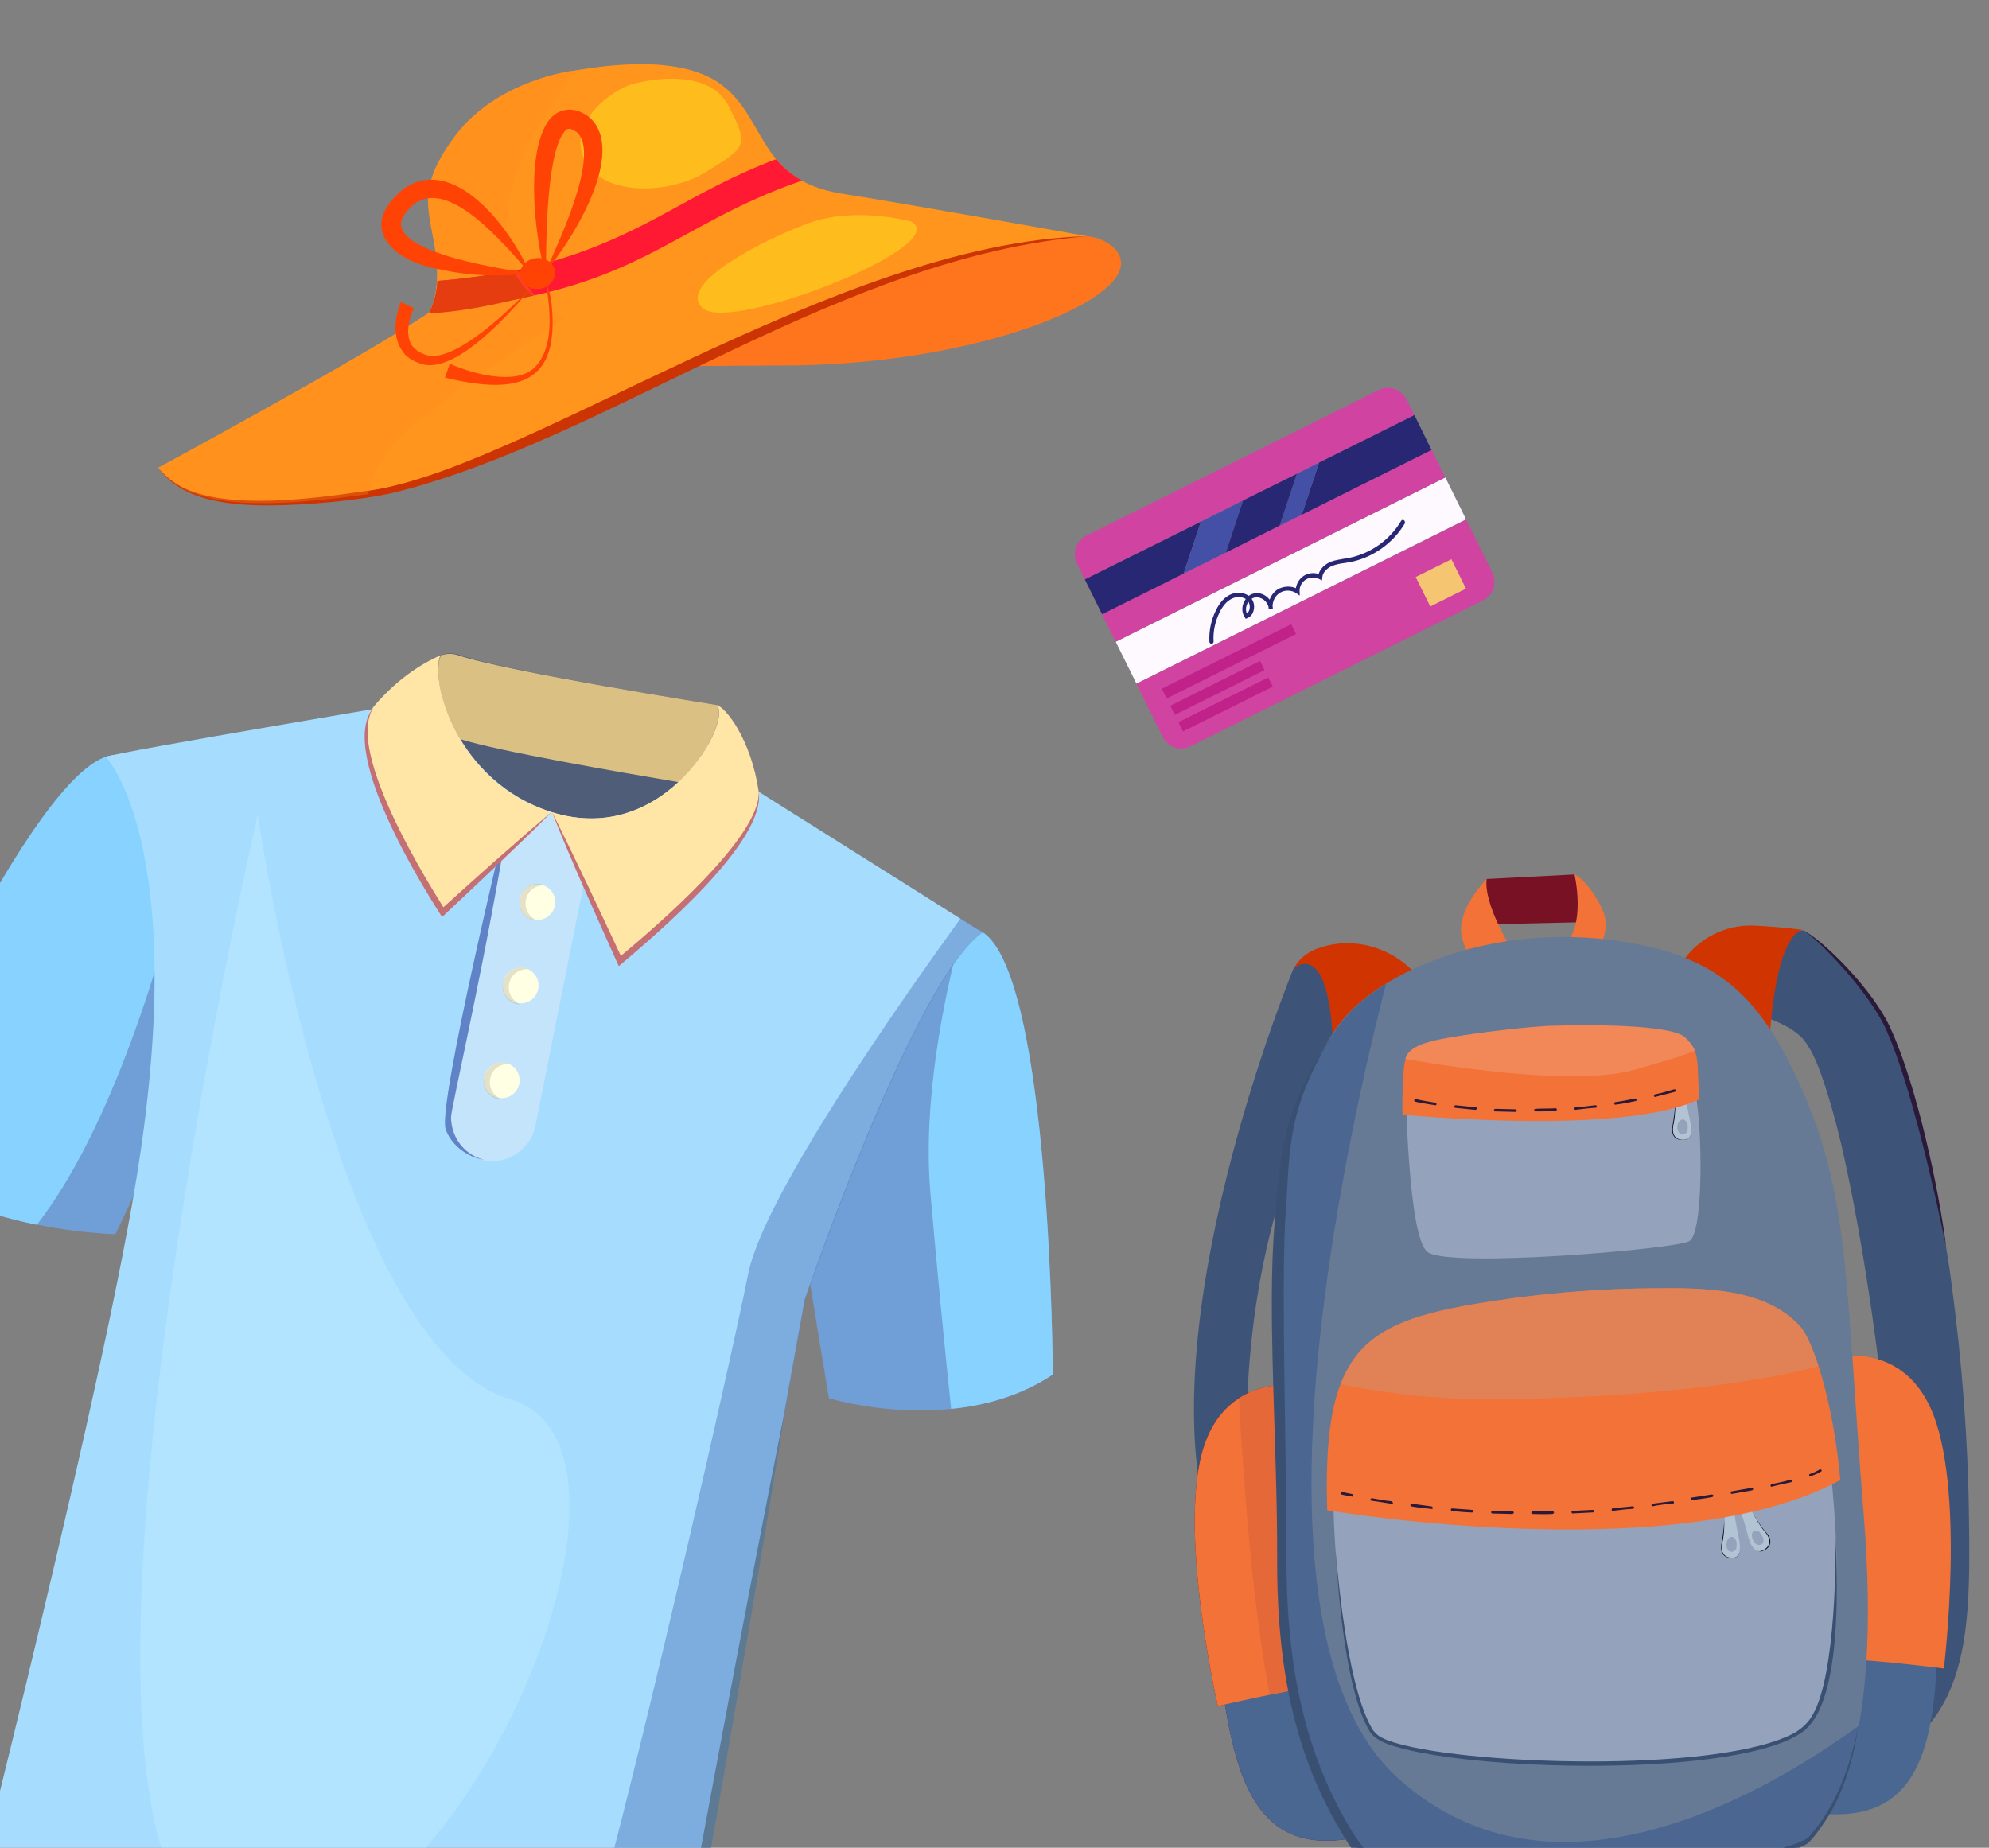 <svg width="423" height="393" viewBox="0 0 423 393" fill="none" xmlns="http://www.w3.org/2000/svg">
<rect x="0" y="0" width="423" height="393" fill="#808080" stroke="none"/>
<g clip-path="url(#clip0_32942_242257)">
<path d="M208.925 198.246C223.518 207.442 223.907 292.349 223.907 292.349C203.715 305.811 176.277 297.386 176.277 297.386L166.101 235.37C166.127 235.242 194.436 189.203 208.925 198.246Z" fill="#709ED6"/>
<path d="M208.926 198.246C223.519 207.442 223.908 292.349 223.908 292.349C217.126 296.871 209.496 298.952 202.277 299.646C200.889 286.544 199.27 269.922 197.856 253.609C196.237 234.316 200.577 212.607 204.738 197.141C206.331 197.193 207.744 197.475 208.926 198.246Z" fill="#88D2FF"/>
<path d="M-26.807 241.416C-26.807 241.416 6.69 163.419 23.671 160.669C40.652 157.919 48.798 211.381 48.798 211.381L24.549 262.505C24.549 262.505 -13.499 261.711 -26.807 241.416Z" fill="#709ED6"/>
<path d="M40.422 179.114C34.412 204.496 23.726 239.898 7.85 260.502C-4.096 258.114 -19.33 252.796 -26.807 241.416C-26.807 241.416 6.69 163.418 23.671 160.669C30.839 159.564 36.414 168.427 40.422 179.114Z" fill="#88D2FF"/>
<path d="M208.078 197.809C204.995 195.856 192.303 187.841 146.496 159.045L93.317 148.411C93.162 148.514 24.75 159.949 22.54 160.977C22.515 161.106 41.578 180.681 27.991 256.648C18.925 308.003 -10.999 424.921 -11.025 425.05C-11.025 425.05 31.623 470.314 138.212 458.363L171.113 276.449C175.993 262.062 196.286 206.672 208.926 198.245L208.078 197.809Z" fill="#A6DDFF"/>
<path opacity="0.58" d="M-10.896 425.076C-10.896 425.076 31.752 470.341 138.341 458.39L171.242 276.475C171.242 276.475 194.874 207.726 209.054 198.272L204.301 195.317C191.38 213.173 162.429 254.407 159.141 270.849C154.903 292.044 128.319 408.962 121.486 424.428C114.422 439.714 31.365 446.217 -10.896 425.076Z" fill="#5F89C6"/>
<path d="M102.904 246.779C107.914 247.781 112.846 244.492 113.848 239.483L126.947 173.972L108.707 170.324L95.608 235.836C94.581 240.974 97.895 245.778 102.904 246.779Z" fill="#C3E4FA"/>
<path d="M108.706 170.325C107.396 175.54 93.089 235.065 94.759 240.075C95.813 243.492 99.538 246.24 102.929 246.651C99.23 245.778 96.018 242.464 95.915 237.634C95.915 235.63 103.955 201.436 108.706 170.325Z" fill="#5F83C6"/>
<path d="M117.184 172.688C141.924 180.574 156.104 152.416 152.327 149.925C152.327 149.925 107.523 142.836 97.427 139.214C96.296 138.855 94.96 138.855 93.933 139.317C91.03 145.149 97.479 166.343 117.184 172.688Z" fill="#505D79"/>
<path d="M97.839 157.197C93.548 149.927 92.366 142.477 93.779 139.42C94.935 138.983 96.142 138.957 97.273 139.317C107.524 142.836 152.328 149.925 152.328 149.925C154.332 151.26 151.301 159.738 144.365 166.367C131.314 164.158 106.009 159.766 97.839 157.197Z" fill="#DBC083"/>
<path d="M117.184 172.688L131.803 204.466C131.803 204.466 162.99 179.442 161.345 168.292C159.701 157.143 154.254 150.309 152.327 149.924C156.232 152.442 141.796 180.548 117.184 172.688Z" fill="#FFE6A6"/>
<path d="M94.091 193.987L117.185 172.688C96.581 166.164 91.468 144.301 93.651 139.395C90.723 140.679 85.045 143.685 79.445 150.314C71.558 159.691 94.091 193.987 94.091 193.987Z" fill="#FFE6A6"/>
<path d="M113.537 195.604C111.48 195.192 110.145 193.191 110.557 191.134C110.968 189.077 112.969 187.742 115.027 188.154C117.084 188.565 118.418 190.566 118.007 192.624C117.596 194.681 115.594 196.015 113.537 195.604Z" fill="#FFFFE3"/>
<path opacity="0.4" d="M115.053 188.025C115.31 188.076 115.567 188.128 115.67 188.282C113.794 188.308 112.227 189.464 111.842 191.39C111.457 193.317 112.459 194.987 114.18 195.732C113.923 195.681 113.64 195.758 113.512 195.732C111.457 195.321 110.121 193.317 110.532 191.262C110.994 188.95 112.998 187.614 115.053 188.025Z" fill="#BCB49B"/>
<path d="M109.992 213.33C107.935 212.919 106.601 210.918 107.012 208.86C107.423 206.803 109.425 205.469 111.482 205.88C113.539 206.292 114.874 208.293 114.462 210.35C114.051 212.407 112.05 213.742 109.992 213.33Z" fill="#FFFFE3"/>
<path opacity="0.4" d="M111.483 205.88C111.74 205.932 111.997 205.983 112.099 206.137C110.224 206.163 108.657 207.319 108.272 209.246C107.912 211.044 108.888 212.843 110.61 213.588C110.353 213.536 110.07 213.613 109.942 213.588C107.886 213.177 106.55 211.173 106.961 209.118C107.424 206.805 109.427 205.469 111.483 205.88Z" fill="#BCB49B"/>
<path d="M105.961 233.497C103.904 233.086 102.569 231.085 102.981 229.027C103.392 226.97 105.393 225.636 107.451 226.047C109.508 226.459 110.842 228.46 110.431 230.517C110.02 232.574 108.018 233.909 105.961 233.497Z" fill="#FFFFE3"/>
<path opacity="0.4" d="M107.451 226.047C107.708 226.099 107.965 226.15 108.068 226.304C106.193 226.33 104.626 227.486 104.24 229.413C103.881 231.211 104.857 233.01 106.578 233.755C106.321 233.703 106.039 233.78 105.91 233.755C103.855 233.344 102.519 231.34 102.93 229.285C103.392 226.972 105.396 225.636 107.451 226.047Z" fill="#BCB49B"/>
<path d="M5.008 436.405C42.131 458.522 93.949 461.937 137.262 457.105C144.993 415.101 157.578 346.148 166.876 300.315C160.096 343.578 147.151 416.334 139.446 459.546C110.391 461.885 95.953 462.605 69.517 459.189C66.82 458.65 15.798 451.921 -11.024 425.05C-6.04 429.52 -0.619 433.142 5.008 436.405Z" fill="#5C7A93"/>
<path d="M132.035 203.309C139.408 197.169 161.963 177.9 161.346 168.292C163.068 179.056 138.997 199.224 131.598 205.493C127.256 195.808 121.501 183.168 117.339 172.584C122.118 182.089 127.924 194.472 132.035 203.309Z" fill="#C46F74"/>
<path d="M79.573 150.339C73.51 158.611 88.72 184.095 94.295 192.958C100.332 187.486 111.071 177.877 117.313 172.713C109.786 180.292 98.123 191.186 94.013 195.039C92.394 192.445 70.993 159.845 79.573 150.339Z" fill="#C46F74"/>
<path opacity="0.46" d="M54.809 173.307C54.809 173.307 71.179 286.524 108.507 297.595C145.965 308.691 92.2 427.923 47.935 411.457C3.515 395.095 54.809 173.307 54.809 173.307Z" fill="#C0EAFF"/>
</g>
<g clip-path="url(#clip1_32942_242257)">
<path d="M311.306 196.719L341.51 196.028L334.854 185.987L316.169 186.955L311.306 196.719Z" fill="#781123"/>
<path d="M321.554 202.092C321.554 202.092 315.462 192.349 316.168 186.955C316.168 186.955 310.441 192.718 310.718 198.061C310.995 203.404 317.826 210.485 317.826 210.485L321.554 202.092Z" fill="#F27238"/>
<path d="M334.853 185.987C334.853 185.987 337.401 197.116 332.561 200.975L335.199 209.584C335.199 209.584 341.993 201.142 341.508 196.028C341.241 192.981 337.434 187.165 334.853 185.987Z" fill="#F27238"/>
<path d="M401.141 217.756C396.027 207.853 384.907 198.371 383.459 197.899L381.923 197.87L361.748 212.363C363.214 213.161 380.446 215.876 384.156 221.916C384.282 222.237 385.098 223.179 385.723 224.677C385.717 224.568 388.278 229.574 391.635 243.613C397.712 269.975 403.938 316.117 402.655 342.095C401.986 350.329 398.05 358.952 397.653 359.738C393.103 367.08 385.473 372.067 377.338 375.769L377.76 379.683C382.941 380.289 387.83 379.489 392.788 377.92C418.64 369.364 419.147 349.549 418.74 322.675C418.543 306.177 417.252 289.735 415.093 273.447C413.055 257.372 407.145 230.017 401.141 217.756Z" fill="#3D5478"/>
<path d="M413.905 265.309C411.414 253.193 406.305 230.717 401.341 219.495C397.841 211.148 386.27 199.284 383.344 197.796C387.385 199.664 398.462 210.46 402.193 219.013C407.633 230.976 412.249 252.384 413.905 265.309Z" fill="#2B193A"/>
<path d="M290.143 384.551C290.143 384.551 272.558 370.812 257.801 327.08C243.045 283.347 275.084 206.03 275.084 206.03L276.633 204.2L287.514 202.762L290.721 211.779C290.721 211.779 274.991 238.069 268.776 268.238C262.116 300.398 265.115 335.01 273.538 349.551C281.961 364.093 294.047 366.856 294.047 366.856L290.143 384.551Z" fill="#3D5478"/>
<path d="M277.094 301.918C277.094 301.918 266.265 295.919 260.638 305.723C255.01 315.526 257.333 341.317 260.345 361.387C263.358 381.457 269.166 394.166 287.192 391.045C305.321 387.81 277.094 301.918 277.094 301.918Z" fill="#521760"/>
<path d="M280.47 295.184C280.47 295.184 262.015 290.018 256.122 307.379C250.228 324.739 258.998 362.879 258.998 362.879C258.998 362.879 287.137 356.172 291.506 358.023C295.771 359.989 280.47 295.184 280.47 295.184Z" fill="#8E0D0D"/>
<path d="M263.493 297.375C264.358 314.058 266.317 341.289 270.049 360.447C278.395 358.703 288.932 356.954 291.398 358.029C295.772 359.989 280.356 295.08 280.356 295.08C280.356 295.08 271.025 292.612 263.493 297.375Z" fill="#6D0B0B"/>
<path d="M277.096 301.918C277.096 301.918 266.267 295.919 260.64 305.723C255.012 315.526 257.335 341.317 260.347 361.387C263.36 381.457 269.168 394.166 287.193 391.045C305.323 387.81 277.096 301.918 277.096 301.918Z" fill="#4A6792"/>
<path d="M280.472 295.184C280.472 295.184 262.017 290.018 256.124 307.379C250.23 324.739 259 362.879 259 362.879C259 362.879 287.139 356.172 291.508 358.023C295.773 359.989 280.472 295.184 280.472 295.184Z" fill="#F27238"/>
<path d="M263.493 297.375C264.358 314.058 266.317 341.289 270.049 360.447C278.395 358.703 288.932 356.954 291.398 358.029C295.772 359.989 280.356 295.08 280.356 295.08C280.356 295.08 271.025 292.612 263.493 297.375Z" fill="#E56838"/>
<path d="M389.098 296.113C389.098 296.113 399.249 289.028 405.86 298.197C412.47 307.366 412.826 333.259 411.905 353.532C410.983 373.806 406.52 387.048 388.268 385.807C369.901 384.463 389.098 296.113 389.098 296.113Z" fill="#4A6792"/>
<path d="M385.044 289.763C385.044 289.763 402.866 282.717 410.522 299.376C418.179 316.035 413.399 354.876 413.399 354.876C413.399 354.876 384.717 351.115 380.563 353.407C376.524 355.803 385.044 289.763 385.044 289.763Z" fill="#F27238"/>
<path d="M275.084 206.03C275.084 206.03 284.898 196.666 283.46 234.459C283.172 241.581 306.237 217.317 306.237 217.317L305.199 214.2C301.701 203.776 290.222 197.92 279.907 201.844C277.549 202.841 276.19 204.114 275.084 206.03Z" fill="#D03400"/>
<path d="M355.189 210.516L353.844 216.271C353.844 216.271 375.98 245.955 375.907 238.196C375.525 196.999 383.454 197.79 383.454 197.79C383.454 197.79 379.038 197.144 373.437 196.888C364.863 196.348 357.164 202.105 355.189 210.516Z" fill="#D03400"/>
<path d="M347.779 200.732C333.283 197.985 318.33 199.088 304.581 204.392C296.527 207.543 288.23 212.346 283.565 219.585C272.002 237.458 274.483 247.279 271.873 258.238C269.264 269.197 272.822 308.262 272.436 334.63C272.049 360.999 280.896 383.718 290.013 394.726C299.129 405.733 379.74 396.745 384.512 391.578C389.279 386.301 400.419 372.932 396.376 322.413C392.334 271.893 393.511 254.448 382.745 230.626C374.457 212.36 365.816 204.171 347.779 200.732Z" fill="#667A95"/>
<path d="M297.378 378.273C264.166 348.398 283.737 252.485 294.755 209.275C290.296 212.021 286.416 215.392 283.681 219.689C272.117 237.562 274.598 247.383 271.989 258.341C269.264 269.197 272.823 308.262 272.436 334.631C272.05 360.999 280.897 383.719 290.013 394.726C299.13 405.733 379.741 396.745 384.513 391.578C387.31 388.481 392.469 382.31 395.295 367.076C375.654 381.323 330.475 408.045 297.378 378.273Z" fill="#4A6691"/>
<path d="M329.226 219.077C329.226 219.077 324.368 218.345 313.492 219.893C302.615 221.44 298.542 223.182 298.774 227.653C299.006 232.123 299.38 262.607 303.512 266.219C307.534 269.837 356.402 265.665 359.273 263.985C362.139 262.197 362.03 243.179 360.95 235.035C359.865 226.783 362.248 224.144 358.462 220.842C354.549 217.218 329.226 219.077 329.226 219.077Z" fill="#94A3BB"/>
<path d="M356.318 234.401C356.423 238.55 355.796 239.129 355.847 240.11C355.702 241.539 356.632 242.584 358.588 242.264C359.025 242.242 359.33 241.788 359.526 241.341C359.439 241.783 359.134 242.236 358.593 242.373C356.643 242.802 355.494 241.769 355.628 240.122C355.589 239.358 355.911 239.232 356.318 234.401Z" fill="#1A122D"/>
<path d="M359.356 238.07C358.932 236.234 358.44 233.088 358.44 233.088L356.387 233.632C356.387 233.632 356.355 237.242 355.91 239.233C355.46 241.115 356.2 242.716 358.484 242.379C359.899 242.197 359.78 239.907 359.356 238.07ZM356.98 238.74C357.274 238.069 358.137 237.805 358.614 238.546C358.97 239.074 359.015 239.947 358.83 240.612C358.433 241.398 357.346 241.564 356.973 240.708C356.611 240.071 356.675 239.193 356.98 238.74Z" fill="#B2C3D4"/>
<path d="M321.086 279.741C304.119 282.15 291.709 281.591 286.634 291.475C279.963 304.394 284.936 362.3 292.52 369.122C300.105 375.945 370.59 378.743 383.602 367.682C396.621 356.73 388.786 290.117 382.26 282.583C374.803 274.005 360.252 276.508 349.958 276.604C340.101 276.678 330.881 278.468 321.086 279.741Z" fill="#94A3BB"/>
<path d="M385.428 364.854C384.524 366.431 383.269 367.59 381.676 368.547C365.588 377.362 309.503 375.458 295.205 370.186C292.969 369.317 292.607 368.68 292.027 368.054C287.008 360.005 284.819 338.909 284 329.439C284.624 339.356 286.244 360.045 291.389 368.415C292.089 369.254 292.56 369.885 294.912 370.857C310.56 376.824 370.901 378.398 383.838 367.997C384.667 367.08 384.373 367.751 386.107 365.256C391.446 356.233 390.843 336.147 390.306 325.789C390.493 329.387 390.572 356.278 385.428 364.854Z" fill="#395072"/>
<path d="M358.341 220.63C354.549 217.218 331.112 219.526 331.112 219.526C331.112 219.526 324.321 219.55 313.335 221.104C302.459 222.651 298.716 222.299 298.544 227.446C298.427 229.42 298.149 232.496 298.277 237.081C313.906 238.458 347.31 240.334 361.435 233.808C360.723 226.41 361.909 223.943 358.341 220.63Z" fill="#F27238"/>
<path d="M358.342 220.63C354.549 217.218 329.509 218.188 329.509 218.188C329.509 218.188 324.368 218.345 313.383 219.899C304.79 221.109 299.688 222.03 298.869 225.243C311.472 227.432 335.973 230.863 347.633 227.526C353.138 225.929 357.677 224.709 360.461 223.472C360.082 222.507 359.382 221.669 358.342 220.63Z" fill="#F28757"/>
<path d="M366.732 323.293C366.837 327.442 366.21 328.022 366.261 329.003C366.116 330.432 367.046 331.477 369.002 331.157C369.439 331.134 369.744 330.681 369.94 330.234C369.853 330.675 369.548 331.128 369.007 331.266C367.058 331.695 365.908 330.661 366.042 329.014C366.003 328.251 366.325 328.125 366.732 323.293Z" fill="#1A122D"/>
<path d="M369.77 326.963C369.346 325.126 368.854 321.981 368.854 321.981L366.801 322.525C366.801 322.525 366.769 326.134 366.324 328.125C365.874 330.007 366.614 331.609 368.898 331.272C370.198 330.986 370.194 328.799 369.77 326.963ZM367.389 327.524C367.683 326.852 368.545 326.589 369.022 327.33C369.378 327.858 369.423 328.73 369.239 329.396C368.841 330.182 367.754 330.347 367.381 329.492C367.025 328.964 367.089 328.086 367.389 327.524Z" fill="#B2C3D4"/>
<path d="M372.678 321.782C374.515 325.514 375.291 325.692 375.779 326.651C376.496 327.816 376.236 329.142 374.407 329.783C373.976 329.915 373.527 329.719 373.183 329.409C373.527 329.719 373.981 330.024 374.528 329.995C376.472 329.457 376.945 328.012 376.101 326.525C375.63 325.893 375.302 325.91 372.678 321.782Z" fill="#1A122D"/>
<path d="M374.523 329.886C376.674 329.119 376.693 327.368 375.412 325.904C374.131 324.44 372.431 321.248 372.431 321.248L370.263 321.688C370.263 321.688 371.295 324.696 371.719 326.533C372.143 328.369 373.119 330.287 374.523 329.886ZM375.06 327.562C375.11 328.544 374.035 328.927 373.345 328.307C372.885 327.894 372.512 327.038 372.588 326.378C372.652 325.501 373.52 325.346 374.204 325.857C374.555 326.277 375.031 327.017 375.06 327.562Z" fill="#B2C3D4"/>
<path d="M391.379 314.8C390.014 299.018 385.811 285.569 383.013 282.325C375.556 273.746 361.651 273.92 351.357 274.017C341.5 274.09 331.677 274.818 321.992 276.085C291.209 280.414 281.113 284.326 282.258 321.22C298.611 323.871 360.477 331.598 391.379 314.8Z" fill="#F27238"/>
<path d="M383.013 282.325C375.557 273.747 361.651 273.921 351.357 274.017C341.5 274.09 331.677 274.818 321.992 276.085C301.327 279.015 289.961 281.681 285.141 294.395C292.898 296.07 305.145 297.731 317.958 297.614C348.294 297.354 374.094 294.158 386.726 290.551C385.425 286.573 384.064 283.583 383.013 282.325Z" fill="#E18256"/>
<path d="M384.79 390.579C378.866 396.79 298.286 404.246 290.624 393.819C288.636 391.408 286.965 388.761 285.507 385.994C276.195 369.093 273.584 350.424 273.584 331.4C273.507 302.432 272.558 277.772 273.287 260.132C274.446 244.438 273.274 236.627 283.675 219.579C273.108 235.542 272.405 243.122 271.09 260.027C269.428 278.7 271.679 307.337 271.611 331.393C271.53 350.967 274.147 369.746 283.694 386.963C289.482 397.158 290.75 400.482 317.278 400.747C339.855 400.889 379.597 396.096 384.639 391.899C386.101 390.511 388.543 386.886 389.545 385.085C392.65 379.457 394.3 373.249 395.289 366.966C393.349 376.032 390.587 384.047 384.79 390.579Z" fill="#395072"/>
<path d="M287.587 318.32C286.15 318.067 285.374 317.888 285.374 317.888C285.264 317.894 285.144 317.682 285.138 317.573C285.133 317.464 285.345 317.343 285.455 317.338C285.455 317.338 286.231 317.516 287.559 317.775C287.668 317.769 287.789 317.982 287.795 318.091C287.806 318.309 287.697 318.315 287.587 318.32Z" fill="#2B193A"/>
<path d="M335.648 321.842C335.211 321.865 334.774 321.888 334.446 321.905C334.337 321.91 334.222 321.807 334.211 321.589C334.205 321.48 334.309 321.365 334.418 321.359C335.839 321.286 337.259 321.212 338.68 321.139C338.789 321.133 339.013 321.231 339.019 321.34C339.025 321.449 338.927 321.672 338.817 321.678C337.615 321.74 336.632 321.791 335.648 321.842ZM330.179 322.016C328.759 322.09 327.333 322.055 325.906 322.019C325.797 322.025 325.682 321.922 325.671 321.703C325.665 321.594 325.769 321.48 325.988 321.468C327.414 321.504 328.834 321.43 330.26 321.466C330.37 321.46 330.485 321.563 330.496 321.781C330.392 321.896 330.289 322.011 330.179 322.016ZM342.964 321.354C342.855 321.36 342.74 321.256 342.734 321.147C342.728 321.038 342.826 320.814 342.936 320.809C344.35 320.626 345.771 320.552 347.186 320.37C347.295 320.364 347.519 320.462 347.525 320.571C347.531 320.68 347.433 320.904 347.323 320.909C345.794 320.989 344.379 321.171 342.964 321.354ZM321.634 322.022C321.524 322.028 321.524 322.028 321.634 322.022C320.208 321.987 318.781 321.951 317.355 321.916C317.246 321.921 317.131 321.818 317.12 321.6C317.114 321.491 317.327 321.371 317.436 321.365C318.862 321.4 320.289 321.436 321.715 321.471C321.824 321.466 321.939 321.569 321.95 321.787C321.847 321.902 321.743 322.016 321.634 322.022ZM351.459 320.367C351.349 320.373 351.234 320.269 351.229 320.16C351.223 320.051 351.321 319.827 351.43 319.822C352.955 319.633 354.26 319.457 355.675 319.274C355.784 319.268 356.008 319.366 356.014 319.475C356.02 319.584 355.922 319.808 355.813 319.813C354.283 319.893 352.868 320.075 351.459 320.367ZM313.071 321.7C311.645 321.665 310.213 321.521 308.781 321.376C308.672 321.382 308.557 321.278 308.546 321.06C308.54 320.951 308.644 320.837 308.862 320.825C310.294 320.97 311.72 321.005 313.152 321.15C313.261 321.144 313.376 321.247 313.388 321.465C313.284 321.58 313.18 321.695 313.071 321.7ZM359.827 319.059C359.718 319.064 359.603 318.961 359.597 318.852C359.592 318.743 359.69 318.519 359.799 318.513C361.323 318.325 362.732 318.033 364.038 317.856C364.147 317.851 364.371 317.949 364.377 318.058C364.383 318.167 364.285 318.39 364.175 318.396C362.766 318.688 361.351 318.87 359.827 319.059C359.937 319.053 359.937 319.053 359.827 319.059ZM368.305 317.745C368.196 317.75 368.081 317.647 368.075 317.538C368.07 317.429 368.168 317.205 368.277 317.199C369.795 316.902 371.21 316.719 372.51 316.433C372.619 316.428 372.844 316.525 372.849 316.635C372.855 316.744 372.757 316.967 372.648 316.973C371.238 317.265 369.824 317.447 368.305 317.745ZM304.486 320.943C303.054 320.798 301.622 320.654 300.185 320.4C300.076 320.406 299.955 320.194 299.949 320.085C299.944 319.976 300.157 319.855 300.266 319.85C301.698 319.994 303.135 320.247 304.458 320.398C304.567 320.392 304.687 320.604 304.693 320.713C304.808 320.817 304.704 320.931 304.486 320.943ZM376.772 316.213C376.662 316.218 376.547 316.115 376.542 316.006C376.536 315.897 376.634 315.673 376.743 315.667C378.262 315.37 379.671 315.078 380.856 314.689C380.965 314.683 381.19 314.781 381.195 314.89C381.201 314.999 381.103 315.223 380.994 315.228C379.694 315.514 378.284 315.806 376.772 316.213C376.766 316.104 376.772 316.213 376.772 316.213ZM295.993 319.852C294.446 319.604 293.009 319.351 291.686 319.201C291.577 319.207 291.456 318.994 291.451 318.885C291.445 318.776 291.658 318.656 291.767 318.65C293.095 318.909 294.533 319.163 295.965 319.307C296.074 319.301 296.195 319.514 296.2 319.623C296.315 319.726 296.212 319.841 295.993 319.852Z" fill="#2B193A"/>
<path d="M384.986 314.037C384.877 314.043 384.762 313.94 384.756 313.831C384.751 313.722 384.739 313.504 384.958 313.492C386.465 312.977 387.092 312.398 387.207 312.501C387.322 312.604 387.552 312.811 387.339 312.932C387.132 313.161 386.275 313.533 384.986 314.037C385.095 314.032 384.986 314.037 384.986 314.037Z" fill="#2B193A"/>
<path d="M330.776 236.272C329.356 236.345 327.935 236.419 326.509 236.383C326.4 236.389 326.285 236.286 326.273 236.068C326.268 235.959 326.371 235.844 326.59 235.833C328.01 235.759 329.437 235.794 330.857 235.721C330.966 235.715 331.081 235.818 331.087 235.928C331.098 236.146 330.995 236.26 330.776 236.272ZM335.038 236.051C334.928 236.056 334.813 235.953 334.808 235.844C334.802 235.735 334.9 235.511 335.009 235.506C336.43 235.432 337.845 235.249 339.26 235.067C339.369 235.061 339.593 235.159 339.599 235.268C339.604 235.377 339.506 235.6 339.397 235.606C337.977 235.68 336.562 235.862 335.038 236.051ZM322.242 236.495C320.816 236.46 319.389 236.424 317.963 236.389C317.854 236.395 317.739 236.291 317.728 236.073C317.722 235.964 317.826 235.849 318.044 235.838C319.47 235.874 320.897 235.909 322.323 235.944C322.432 235.939 322.547 236.042 322.558 236.26C322.564 236.369 322.46 236.484 322.242 236.495ZM343.527 234.955C343.417 234.96 343.303 234.857 343.297 234.748C343.291 234.639 343.389 234.415 343.498 234.41C344.913 234.227 346.323 233.935 347.732 233.644C347.841 233.638 348.065 233.736 348.071 233.845C348.076 233.954 347.979 234.177 347.869 234.183C346.46 234.475 345.051 234.767 343.527 234.955C343.636 234.949 343.527 234.955 343.527 234.955ZM313.783 236.059C313.673 236.065 313.673 236.065 313.783 236.059C312.351 235.915 310.919 235.77 309.487 235.626C309.378 235.631 309.257 235.419 309.252 235.31C309.246 235.201 309.459 235.08 309.568 235.075C311 235.219 312.432 235.364 313.864 235.508C313.973 235.502 314.088 235.606 314.099 235.824C313.996 235.939 313.892 236.053 313.783 236.059ZM351.988 233.314C351.878 233.319 351.763 233.216 351.758 233.107C351.752 232.998 351.85 232.774 351.959 232.769C353.369 232.477 354.772 232.076 356.066 231.681C356.176 231.675 356.4 231.773 356.406 231.882C356.411 231.991 356.313 232.215 356.204 232.221C354.8 232.621 353.391 232.913 351.988 233.314ZM305.296 235.078C305.186 235.083 305.186 235.083 305.296 235.078C302.536 234.674 300.983 234.317 300.983 234.317C300.874 234.323 300.753 234.11 300.748 234.001C300.742 233.892 300.955 233.772 301.064 233.766C301.064 233.766 302.617 234.123 305.267 234.532C305.377 234.527 305.497 234.739 305.503 234.848C305.508 234.957 305.405 235.072 305.296 235.078Z" fill="#2B193A"/>
</g>
<g clip-path="url(#clip2_32942_242257)">
<path d="M83.801 80.234C83.801 80.234 119.108 77.782 166.385 77.74C202.654 77.753 233.48 66.874 237.882 58.06C240.017 53.923 235.405 50.606 231.199 50.248C219.25 49.497 83.801 80.234 83.801 80.234Z" fill="#FF751D"/>
<path d="M121.932 15.043C125.706 14.526 144.014 10.872 153.525 18.088C163.036 25.305 161.275 38.224 178.716 41.132C196.246 43.923 231.198 50.248 231.198 50.248C231.198 50.248 215.368 50.757 192.76 57.91C170.166 65.166 100.509 102.051 78.58 105.059C56.65 108.067 40.194 108.558 33.649 99.48C33.649 99.48 76.892 76.09 91.171 66.545C91.171 66.545 93.857 62.644 92.64 53.77C91.408 44.794 88.187 40.248 96.988 28.649C105.978 16.92 121.932 15.043 121.932 15.043Z" fill="#FF951D"/>
<path d="M135.387 17.667C135.387 17.667 150.217 13.659 154.842 22.377C159.467 31.095 158.563 31.323 150.235 36.518C141.805 41.727 127.245 41.646 124.03 33.358C120.815 25.07 131.715 18.171 135.387 17.667Z" fill="#FFBD1D"/>
<path d="M231.199 50.248C177.756 51.551 110.01 100.852 77.36 104.499C66.358 106.112 48.189 108.5 38.679 103.57C36.778 102.584 35.024 101.162 33.65 99.48C38.677 106.584 48.995 107.559 57.819 107.491C65.084 107.43 76.082 106.545 84.042 104.726L87.25 103.87C132.106 91.482 179.326 54.661 231.199 50.248Z" fill="#CC3403"/>
<path d="M94.277 65.704C93.359 65.829 92.427 65.853 91.611 65.965C92.111 65.065 92.865 62.988 93.044 59.742C100.648 59.114 110.235 57.799 117.717 55.526C138.179 49.394 146.468 40.879 165.042 33.863C166.532 35.633 168.3 37.157 170.549 38.407C142.175 48.222 135.968 62.063 94.277 65.704Z" fill="#FF1932"/>
<path d="M93.043 59.742C97.981 59.376 103.693 58.593 109.159 57.531C110.181 59.677 111.671 61.447 113.424 62.87C107.972 64.033 101.761 65.716 94.375 66.418C93.457 66.544 92.103 66.522 91.273 66.531C91.773 65.632 92.865 62.988 93.043 59.742Z" fill="#D81809"/>
<path opacity="0.33" d="M33.752 99.466C33.752 99.466 76.994 76.076 91.273 66.532C91.273 66.532 93.959 62.63 92.742 53.756C91.511 44.78 88.289 40.234 97.09 28.635C105.979 16.921 121.83 15.058 121.83 15.058C121.932 15.044 122.136 15.016 122.238 15.002C116.296 23.195 110.285 33.164 108.432 41.628C104.427 60.155 120.008 67.682 120.008 67.682C120.008 67.682 89.457 86.629 82.329 96.024C80.216 98.808 78.99 101.99 78.274 105.102C56.548 108.082 40.297 108.544 33.752 99.466Z" fill="#FF891D"/>
<path d="M193.883 47.157C193.883 47.157 181.992 43.8 171.998 47.457C161.902 51.128 143.284 60.852 149.663 65.692C156.043 70.533 202.591 52.301 193.883 47.157Z" fill="#FFBD1D"/>
<path d="M116.084 58.764C113.601 49.752 111.858 33.261 116.383 26.093C119.467 21.305 125.367 23.406 127.15 27.318C131.168 35.392 121.865 50.905 116.046 57.73C116.088 58.036 116.13 58.342 116.084 58.764ZM122.69 28.138C121.429 27.271 120.659 26.962 119.807 28.325C116.226 33.285 116.125 51.484 116.12 57.512C119.069 50.977 127.674 32.65 122.69 28.138Z" fill="#FF4304"/>
<path d="M84.647 53.828C76.035 47.111 85.8 40.264 85.888 40.148C96.222 32.911 108.108 47.596 112.795 58.28C104.998 49.166 92.988 35.849 86.193 45.406C82.835 49.712 89.575 52.632 94.69 54.321C100.446 56.129 106.614 57.154 112.781 58.178C106.532 58.828 100.184 58.763 93.858 57.345C90.672 56.846 87.3 55.75 84.647 53.828Z" fill="#FF4304"/>
<path d="M113.66 78.217C117.951 73.888 117.077 66.006 116.048 60.016C116.048 60.016 117.042 61.958 117.29 64.522C119.074 81.32 110.744 84.229 94.619 80.309L95.669 77.36C100.651 79.586 109.708 81.981 113.66 78.217Z" fill="#FF4304"/>
<path d="M85.245 64.241L88.019 65.523C85.395 71.391 87.799 73.763 87.914 73.851C88.262 74.115 88.666 74.787 90.308 75.393C96.366 77.887 109.455 64.973 113.879 60.105C109.085 66.063 96.85 79.899 89.54 77.369C87.258 76.643 86.506 75.707 86.158 75.443C86.13 75.239 82.247 71.926 85.245 64.241Z" fill="#FF4304"/>
<path d="M110.668 58.676C110.92 60.511 112.748 61.716 114.788 61.436C116.828 61.156 118.25 59.402 118.012 57.668C117.76 55.832 115.932 54.628 113.893 54.908C111.853 55.188 110.416 56.84 110.668 58.676Z" fill="#FF4304"/>
</g>
<g clip-path="url(#clip3_32942_242257)">
<path d="M307.381 101.559L237.283 136.502L241.696 145.417L311.794 110.473L307.381 101.559Z" fill="#FEF8FF"/>
<path d="M247.249 156.703C248.342 158.922 250.978 159.824 253.18 158.732L315.357 127.707C317.558 126.615 318.445 123.965 317.352 121.746L311.801 110.52L241.685 145.43L247.249 156.703Z" fill="#D043A1"/>
<path d="M299.122 84.974C298.028 82.754 295.392 81.853 293.191 82.945L262.126 98.451L231.048 113.911C228.846 115.003 227.96 117.652 229.053 119.872L230.706 123.248L300.808 88.291L299.122 84.974Z" fill="#D043A1"/>
<path d="M304.455 95.679L234.357 130.622L237.263 136.493L307.361 101.549L304.455 95.679Z" fill="#D043A1"/>
<path d="M230.706 123.248L234.386 130.654L251.72 121.991L255.399 110.956L230.706 123.248Z" fill="#282773"/>
<path d="M255.398 110.955L251.719 121.99L260.699 117.525L264.365 106.443L255.398 110.955Z" fill="#4450A5"/>
<path d="M300.808 88.291L280.519 98.398L276.852 109.48L304.441 95.709L300.808 88.291Z" fill="#282773"/>
<path d="M275.814 100.764L272.136 111.799L276.852 109.48L280.518 98.398L275.814 100.764Z" fill="#4450A5"/>
<path d="M264.367 106.443L260.701 117.525L272.137 111.798L275.816 100.763L264.367 106.443Z" fill="#282773"/>
<path d="M274.603 132.757L247.082 146.477L248.115 148.564L275.637 134.845L274.603 132.757Z" fill="#C0228A"/>
<path d="M267.979 140.577L248.869 150.104L249.838 152.06L268.947 142.534L267.979 140.577Z" fill="#C0228A"/>
<path d="M269.717 144.079L250.607 153.605L251.576 155.562L270.686 146.036L269.717 144.079Z" fill="#C0228A"/>
<path d="M308.666 118.943L301.074 122.728L304.174 128.99L311.766 125.205L308.666 118.943Z" fill="#F6C572"/>
<path d="M298.567 110.649C298.331 110.511 298.098 110.573 297.962 110.811C295.558 114.872 291.402 117.794 286.799 118.675C286.461 118.715 286.135 118.803 285.843 118.83C284.887 118.986 283.885 119.154 282.979 119.497C281.946 119.925 280.793 120.836 280.431 122.089C279.383 121.717 278.182 121.888 277.246 122.49C276.356 123.08 275.766 124.042 275.598 125.092C274.36 124.569 272.842 124.675 271.686 125.386C270.923 125.892 270.329 126.654 270.018 127.541C269.803 127.297 269.588 127.054 269.339 126.869C268.462 126.2 267.405 125.98 266.44 126.289C266.115 126.376 265.814 126.557 265.56 126.726C264.387 125.884 262.75 125.921 261.603 126.479C260.409 127.05 259.366 128.184 258.6 129.796C257.563 131.883 257.079 134.173 257.204 136.501C257.22 136.748 257.422 136.945 257.667 136.93C257.714 136.917 257.807 136.892 257.854 136.88C257.981 136.795 258.095 136.664 258.092 136.464C257.958 134.289 258.433 132.152 259.368 130.243C260.078 128.797 260.961 127.807 261.981 127.333C262.815 126.908 264.041 126.831 264.941 127.394C264.724 127.703 264.52 128.059 264.409 128.391C264.043 129.443 264.18 130.512 264.744 131.316L264.925 131.619L265.238 131.485C265.958 131.192 266.45 130.608 266.621 129.758C266.839 128.895 266.647 127.992 266.18 127.364C266.353 127.267 266.48 127.183 266.666 127.133C267.306 126.911 268.104 127.099 268.779 127.572C269.29 127.988 269.627 128.5 269.777 129.063C269.769 129.216 269.819 129.404 269.81 129.557L270.685 129.473C270.694 129.32 270.691 129.12 270.64 128.932C270.643 127.826 271.196 126.723 272.132 126.121C273.195 125.434 274.646 125.448 275.688 126.173L276.422 126.68L276.383 125.786C276.318 124.799 276.849 123.802 277.704 123.272C278.513 122.753 279.647 122.701 280.567 123.158L281.146 123.455L281.215 122.783C281.299 121.605 282.417 120.753 283.31 120.363C284.17 120.032 285.02 119.855 285.989 119.746C286.327 119.706 286.653 119.619 286.991 119.578C291.839 118.682 296.249 115.591 298.789 111.293C298.82 111.033 298.744 110.752 298.567 110.649ZM265.73 129.595C265.631 129.973 265.461 130.269 265.173 130.497C264.929 129.96 264.906 129.313 265.14 128.697C265.217 128.425 265.353 128.188 265.501 127.998C265.767 128.429 265.871 129.004 265.73 129.595Z" fill="#282773"/>
</g>
<defs>
<clipPath id="clip0_32942_242257">
<rect width="255.835" height="319.629" fill="white" transform="matrix(-0.981 -0.196 -0.196 0.981 248.539 169.162)"/>
</clipPath>
<clipPath id="clip1_32942_242257">
<rect width="165" height="214" fill="white" transform="translate(247 190.54) rotate(-2.967)"/>
</clipPath>
<clipPath id="clip2_32942_242257">
<rect width="208.789" height="84.113" fill="white" transform="matrix(-0.991 0.136 0.136 0.991 230.854 0)"/>
</clipPath>
<clipPath id="clip3_32942_242257">
<rect width="85" height="63" fill="white" transform="translate(224 101.378) rotate(-14.995)"/>
</clipPath>
</defs>
</svg>
